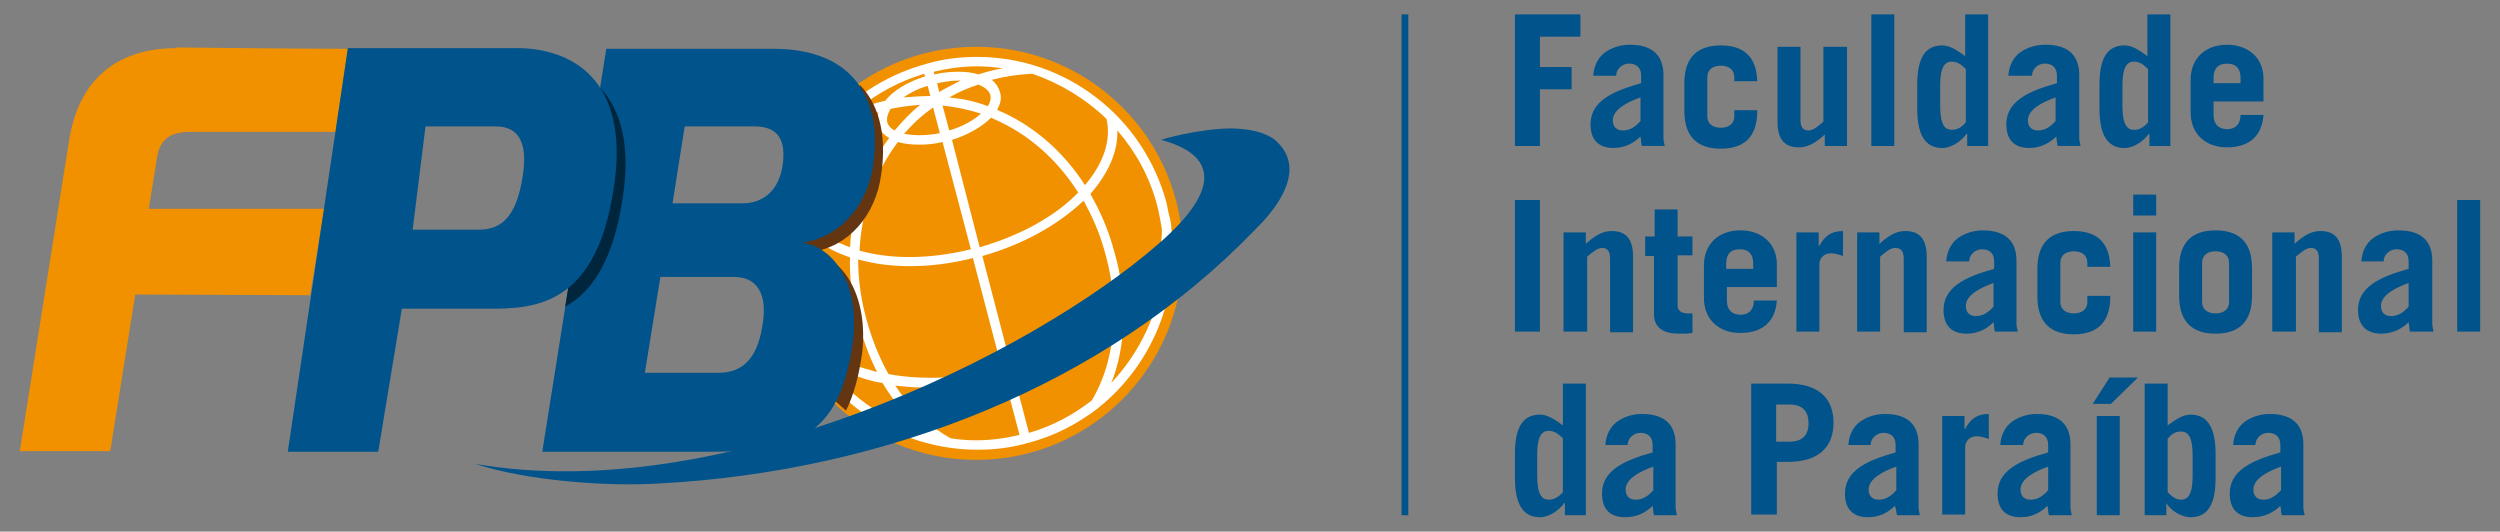 <?xml version="1.0" encoding="iso-8859-1"?>
<!-- Generator: Adobe Illustrator 15.1.0, SVG Export Plug-In . SVG Version: 6.00 Build 0)  -->
<!DOCTYPE svg PUBLIC "-//W3C//DTD SVG 1.1//EN" "http://www.w3.org/Graphics/SVG/1.1/DTD/svg11.dtd">
<svg version="1.1" id="Layer_1" xmlns="http://www.w3.org/2000/svg" xmlns:xlink="http://www.w3.org/1999/xlink" x="0px" y="0px"
	 width="174px" height="37px" viewBox="219 377.5 174 37" style="enable-background:new 219 377.5 174 37;" xml:space="preserve">
<rect x="219" y="377.5" width="174" height="37" fill="#808080" stroke="none"/>
<g>
	<path style="fill:#F29100;" d="M272.574,395.131c0,7.939,6.436,14.376,14.376,14.376c7.939,0,14.375-6.437,14.375-14.376
		s-6.436-14.375-14.375-14.375C279.01,380.755,272.574,387.191,272.574,395.131"/>
	<path style="fill:#FFFFFF;" d="M300.527,393.44c0-0.376-0.094-0.752-0.188-1.081l0,0c-0.047-0.235-0.094-0.47-0.141-0.705
		c-1.597-6.013-7-10.194-13.201-10.194c-1.175,0-2.349,0.141-3.477,0.47c-2.584,0.705-4.839,2.067-6.53,3.946
		c-3.054,3.335-4.416,8.081-3.195,12.731c0.047,0.235,0.141,0.47,0.188,0.705l0,0c0.094,0.376,0.235,0.704,0.423,1.033
		c2.067,5.074,7.047,8.456,12.638,8.456c1.174,0,2.349-0.141,3.477-0.47c1.879-0.47,3.523-1.362,4.933-2.442l0,0
		c0,0,0-0.047,0.047-0.047C299.117,402.93,301.137,398.231,300.527,393.44 M296.768,386.581c1.269,1.457,2.255,3.242,2.772,5.215
		c0.141,0.564,0.235,1.127,0.329,1.645c0.047,1.644-0.752,3.429-2.396,5.121c-0.094,0.094-0.188,0.188-0.282,0.282
		c-0.047-1.269-0.282-2.678-0.751-4.229c-0.376-1.315-0.939-2.537-1.55-3.618C296.158,389.541,296.815,388.037,296.768,386.581
		 M281.5,387.379c0.422,0.141,0.939,0.188,1.503,0.188c0.517,0,1.08-0.047,1.597-0.188l1.973,7.47
		c-2.866,0.705-5.591,0.705-7.751,0.094C278.963,392.171,279.855,389.541,281.5,387.379 M280.748,385.97
		c-0.047-0.282,0.047-0.564,0.235-0.893c0.705-0.141,1.41-0.235,2.067-0.282c-0.658,0.517-1.222,1.127-1.785,1.785
		C280.983,386.44,280.795,386.205,280.748,385.97 M287.983,385.688c0.047,0.047,0.141,0.047,0.188,0.094
		c2.396,1.033,4.416,2.819,5.873,5.121c-1.645,1.691-4.087,3.007-6.859,3.805l-1.926-7.47
		C286.433,386.863,287.373,386.299,287.983,385.688 M285.07,386.581l-0.47-1.738c0.893,0.094,1.785,0.282,2.678,0.564
		C286.762,385.876,286.01,386.299,285.07,386.581 M287.748,384.89c-0.845-0.329-1.738-0.517-2.678-0.611
		c0.658-0.376,1.315-0.658,2.02-0.893c0.47,0.188,0.752,0.423,0.846,0.751C287.983,384.326,287.936,384.607,287.748,384.89
		 M284.366,383.903l-0.141-0.611c0.517-0.094,0.987-0.188,1.503-0.188c0.047,0,0.094,0,0.141,0
		C285.352,383.386,284.835,383.621,284.366,383.903 M282.345,396.024c1.41,0,2.913-0.188,4.37-0.564l2.02,7.705
		c-2.772,0.704-5.497,0.798-7.893,0.376c-0.658-1.175-1.269-2.631-1.691-4.417c-0.282-1.175-0.423-2.396-0.423-3.57
		C279.902,395.883,281.077,396.024,282.345,396.024 M287.373,395.319c2.818-0.798,5.262-2.161,7.047-3.852
		c0.563,1.033,1.081,2.161,1.409,3.335c0.517,1.738,0.705,3.289,0.705,4.651c-1.879,1.551-4.369,2.818-7.141,3.617L287.373,395.319z
		 M296.017,385.782c0.329,1.456-0.188,3.054-1.503,4.604c-1.503-2.349-3.617-4.181-6.061-5.215c0,0-0.047,0-0.047-0.047
		c0.235-0.423,0.329-0.799,0.188-1.222c-0.094-0.329-0.282-0.611-0.563-0.846c0.892-0.235,1.832-0.376,2.818-0.423
		C292.775,383.292,294.56,384.373,296.017,385.782 M286.997,382.118c0.611,0,1.221,0.047,1.785,0.141
		c-0.564,0.094-1.127,0.235-1.691,0.422c-0.423-0.141-0.893-0.188-1.409-0.188s-1.081,0.047-1.645,0.188l-0.047-0.188
		C284.977,382.259,285.963,382.118,286.997,382.118 M284.413,386.769c-0.47,0.094-0.986,0.141-1.457,0.141
		c-0.375,0-0.751-0.047-1.034-0.094c0.611-0.705,1.269-1.315,2.021-1.832L284.413,386.769z M283.567,383.48l0.188,0.705
		c-0.611,0-1.269,0.047-1.879,0.094C282.298,383.997,282.862,383.668,283.567,383.48 M283.332,382.634l0.047,0.188
		c-1.221,0.376-2.208,0.987-2.771,1.691c-0.611,0.141-1.269,0.329-1.879,0.563C280.043,383.997,281.594,383.151,283.332,382.634
		 M277.366,386.393c0.939-0.47,1.832-0.845,2.771-1.08c-0.094,0.282-0.094,0.563-0.047,0.845c0.094,0.376,0.376,0.705,0.799,0.94
		c-1.645,2.208-2.584,4.839-2.725,7.61c-1.879-0.657-3.195-1.785-3.665-3.289C275.063,389.587,276.05,387.849,277.366,386.393
		 M274.923,400.017c-0.188-0.517-0.376-1.033-0.517-1.597c-0.517-1.974-0.563-3.994-0.141-5.92c0.705,1.269,2.067,2.302,3.899,2.913
		c-0.047,1.269,0.094,2.584,0.423,3.899c0.375,1.598,0.893,2.959,1.456,4.087c-0.141-0.047-0.329-0.094-0.47-0.141
		C277.272,402.647,275.674,401.521,274.923,400.017 M276.238,402.46c0.846,0.61,1.879,1.081,3.101,1.456
		c0.329,0.095,0.705,0.188,1.081,0.235c0.986,1.644,2.067,2.725,2.959,3.43C280.466,406.782,277.929,404.95,276.238,402.46
		 M286.95,408.145c-0.611,0-1.222-0.047-1.785-0.141c-0.329-0.188-2.208-1.175-3.853-3.665c0.798,0.094,1.597,0.142,2.443,0.142
		c1.645,0,3.43-0.235,5.167-0.658l1.034,3.946C288.97,408.004,287.983,408.145,286.95,408.145 M294.983,405.373
		c-1.268,0.986-2.725,1.785-4.369,2.255l-1.033-3.946c2.631-0.752,5.027-1.88,6.906-3.383
		C296.298,403.165,295.265,404.902,294.983,405.373 M296.346,404.151c0.422-1.034,0.798-2.49,0.845-4.369
		c0.235-0.235,0.517-0.47,0.752-0.705c0.893-0.893,1.55-1.832,2.02-2.818C299.681,399.219,298.366,401.99,296.346,404.151"/>
	<path style="fill:#633510;" d="M275.439,395.037c2.631-0.329,4.51-2.584,4.886-5.356c0.376-2.443,0-4.745-1.456-6.248
		c-0.846,0.611-1.645,1.269-2.349,2.067c-0.987,1.034-1.785,2.208-2.396,3.524c0,0.235-0.047,0.47-0.047,0.705
		c-0.094,0.798-0.423,1.456-0.893,1.926c-0.611,2.255-0.611,4.698,0,7.142c0.047,0.234,0.141,0.47,0.235,0.704l0,0
		c0.094,0.376,0.235,0.752,0.423,1.08c0.893,2.162,2.302,4.041,4.04,5.497c0.517-1.033,0.893-2.349,1.127-4.04
		C279.433,398.231,277.789,395.413,275.439,395.037"/>
	<path style="fill:#00538B;" d="M264.963,396.775h5.121c1.926,0,2.302,1.645,1.973,3.43c-0.376,2.396-1.503,3.241-3.054,3.241
		h-5.121L264.963,396.775z M266.654,386.299h4.839c1.269,0,2.302,0.517,1.973,2.725c-0.235,1.597-1.222,2.63-2.819,2.63h-4.839
		L266.654,386.299z M261.205,380.849l-4.463,28.094h11.698c5.919,0,8.973-0.987,9.913-7.563c0.517-3.853-1.127-6.625-3.523-7
		c2.631-0.329,4.51-2.584,4.933-5.309c0.658-4.369-1.081-8.175-6.953-8.175h-11.604V380.849z"/>
	<path style="fill:#00538B;" d="M299.822,387.238c3.853,1.034,4.181,3.43-0.141,7.188c-9.021,7.893-30.49,18.322-47.591,15.363
		c3.43,1.127,8.926,1.597,12.779,1.362c15.832-0.846,31.053-6.859,41.436-17.618c0.517-0.517,4.275-4.04,1.316-6.389
		c-0.799-0.517-1.879-0.705-3.054-0.705C302.312,386.487,299.869,387.191,299.822,387.238"/>
	<path style="fill:#F29100;" d="M231.278,380.849c-3.289,0-6.671,1.41-7.47,6.437l-3.429,21.611h6.295l1.738-10.899l12.168,0.047
		l0.986-6.014h-12.214l0.517-3.194c0.141-1.034,0.376-2.161,2.349-2.161h10.147l0.846-5.779c-3.618,0-11.792-0.094-11.792-0.094
		h-0.141V380.849z"/>
	<path style="fill:#00263E;" d="M260.782,383.621l-2.443,15.222c1.785-0.986,3.335-3.101,3.993-7.517
		C262.943,387.521,262.144,385.077,260.782,383.621"/>
	<path style="fill:#00538B;" d="M248.614,386.299h4.886c1.362,0,2.302,0.799,1.879,3.477c-0.423,2.725-1.41,3.711-3.054,3.711
		h-4.604L248.614,386.299z M243.211,380.849l-4.181,28.094h6.295l1.644-9.96h5.215l0,0c3.335,0,8.221,0.47,9.537-8.41
		c1.175-7.658-3.054-9.725-6.765-9.725H243.211z"/>
	<rect x="316.547" y="378.5" style="fill:#00538B;" width="0.471" height="34.859"/>
	<polygon style="fill:#00538B;" points="324.439,387.661 324.439,378.5 328.996,378.5 328.996,380.051 326.178,380.051 
		326.178,382.165 328.385,382.165 328.385,383.715 326.178,383.715 326.178,387.661 	"/>
	<path style="fill:#00538B;" d="M329.889,382.775c0.047-0.752,0.377-1.315,0.846-1.645c0.471-0.329,1.08-0.517,1.691-0.517
		c1.691,0,2.35,0.846,2.35,2.114v4.369c0,0.188,0.047,0.376,0.094,0.563h-1.598c-0.047-0.188-0.047-0.375-0.094-0.658
		c-0.471,0.47-1.127,0.799-1.879,0.799c-0.986,0-1.598-0.517-1.598-1.645c0-1.597,1.504-2.302,3.523-2.866v-0.517
		c0-0.611-0.375-0.846-0.846-0.846s-0.893,0.376-0.893,0.846H329.889z M333.178,384.279c-0.939,0.329-1.926,0.846-1.926,1.597
		c0,0.47,0.281,0.705,0.705,0.705c0.469,0,0.846-0.235,1.221-0.658V384.279z"/>
	<path style="fill:#00538B;" d="M339.707,383.151v-0.282c0-0.517-0.375-0.798-0.939-0.798c-0.562,0-0.939,0.282-0.939,0.798v2.725
		c0,0.517,0.377,0.798,0.939,0.798c0.564,0,0.939-0.282,0.939-0.798v-0.423h1.598v0.047c0,1.833-0.939,2.631-2.537,2.631
		c-1.596,0-2.537-0.798-2.537-2.631v-1.926c0-1.832,0.941-2.631,2.537-2.631c1.551,0,2.49,0.752,2.537,2.49H339.707z"/>
	<path style="fill:#00538B;" d="M347.553,380.755v6.906h-1.549v-0.798c-0.564,0.517-1.129,0.893-1.785,0.893
		c-0.988,0-1.504-0.517-1.504-1.785v-5.215h1.598v5.074c0,0.47,0.141,0.751,0.562,0.751c0.33,0,0.705-0.329,1.033-0.61v-5.215
		H347.553z"/>
	<rect x="349.244" y="378.5" style="fill:#00538B;" width="1.598" height="9.161"/>
	<path style="fill:#00538B;" d="M355.916,387.661v-0.846h-0.047c-0.281,0.423-0.986,0.987-1.691,0.987
		c-1.221,0-1.738-0.987-1.738-2.725v-1.691c0-1.785,0.518-2.725,1.738-2.725c0.422,0,0.846,0.188,1.598,0.752V378.5h1.598v9.161
		H355.916z M355.822,382.306c-0.33-0.329-0.611-0.517-0.986-0.517c-0.424,0-0.799,0.282-0.799,1.645v1.457
		c0,1.362,0.375,1.644,0.799,1.644c0.375,0,0.656-0.141,0.986-0.517V382.306z"/>
	<path style="fill:#00538B;" d="M358.781,382.775c0.047-0.752,0.377-1.315,0.846-1.645c0.471-0.329,1.08-0.517,1.738-0.517
		c1.691,0,2.35,0.846,2.35,2.114v4.369c0,0.188,0.047,0.376,0.094,0.563h-1.598c-0.047-0.188-0.047-0.375-0.094-0.658
		c-0.471,0.47-1.127,0.799-1.879,0.799c-0.986,0-1.598-0.517-1.598-1.645c0-1.597,1.504-2.302,3.523-2.866v-0.517
		c0-0.611-0.375-0.846-0.846-0.846c-0.469,0-0.893,0.376-0.893,0.846H358.781z M362.07,384.279
		c-0.939,0.329-1.926,0.846-1.926,1.597c0,0.47,0.281,0.705,0.703,0.705c0.471,0,0.846-0.235,1.223-0.658V384.279z"/>
	<path style="fill:#00538B;" d="M368.6,387.661v-0.846h-0.047c-0.281,0.423-0.986,0.987-1.691,0.987
		c-1.221,0-1.738-0.987-1.738-2.725v-1.691c0-1.785,0.518-2.725,1.738-2.725c0.424,0,0.846,0.188,1.598,0.752V378.5h1.598v9.161
		H368.6z M368.506,382.306c-0.328-0.329-0.609-0.517-0.986-0.517c-0.422,0-0.799,0.282-0.799,1.645v1.457
		c0,1.362,0.377,1.644,0.799,1.644c0.377,0,0.658-0.141,0.986-0.517V382.306z"/>
	<path style="fill:#00538B;" d="M373.064,384.607v0.893c0,0.705,0.422,0.987,0.939,0.987c0.656,0,0.939-0.423,0.939-0.987h1.596
		c-0.094,1.41-0.939,2.255-2.535,2.255c-1.504,0-2.537-0.94-2.537-2.443v-2.255c0-1.503,1.033-2.443,2.537-2.443
		c1.502,0,2.535,0.939,2.535,2.349v1.597h-3.475V384.607z M374.943,383.292v-0.376c0-0.61-0.283-0.986-0.939-0.986
		c-0.658,0-0.939,0.376-0.939,0.986v0.376H374.943z"/>
	<rect x="324.439" y="391.419" style="fill:#00538B;" width="1.738" height="9.161"/>
	<path style="fill:#00538B;" d="M327.822,400.58v-6.905h1.551v0.798c0.562-0.517,1.127-0.893,1.785-0.893
		c0.986,0,1.502,0.517,1.502,1.786v5.262h-1.598v-5.121c0-0.47-0.141-0.751-0.562-0.751c-0.328,0-0.705,0.329-1.033,0.611v5.214
		H327.822z"/>
	<path style="fill:#00538B;" d="M333.506,395.272v-1.315h0.658v-1.879h1.598v1.879h1.033v1.315h-1.033v3.524
		c0,0.328,0.281,0.517,0.705,0.517c0.094,0,0.234,0,0.328,0v1.362c-0.328,0.047-0.611,0.047-0.939,0.047
		c-1.033,0-1.738-0.376-1.738-1.362v-4.041h-0.611V395.272z"/>
	<path style="fill:#00538B;" d="M339.191,397.479v0.94c0,0.704,0.422,0.986,0.939,0.986c0.658,0,0.939-0.423,0.939-0.986h1.598
		c-0.094,1.409-0.939,2.255-2.537,2.255c-1.504,0-2.537-0.939-2.537-2.443v-2.255c0-1.503,1.033-2.443,2.537-2.443
		s2.537,0.939,2.537,2.349v1.597H339.191z M341.023,396.212v-0.376c0-0.611-0.281-0.987-0.939-0.987s-0.939,0.376-0.939,0.987v0.376
		H341.023z"/>
	<path style="fill:#00538B;" d="M344.029,400.58v-6.905h1.551v0.939h0.047c0.377-0.705,0.846-1.034,1.645-1.034v1.738
		c-0.281-0.094-0.564-0.188-0.846-0.188c-0.518,0-0.799,0.376-0.799,0.752v4.697H344.029z"/>
	<path style="fill:#00538B;" d="M348.258,400.58v-6.905h1.551v0.798c0.564-0.517,1.127-0.893,1.785-0.893
		c0.986,0,1.504,0.517,1.504,1.786v5.262H351.5v-5.121c0-0.47-0.141-0.751-0.611-0.751c-0.328,0-0.705,0.329-1.033,0.611v5.214
		H348.258z"/>
	<path style="fill:#00538B;" d="M354.459,395.695c0.047-0.751,0.377-1.315,0.846-1.644c0.471-0.329,1.08-0.517,1.691-0.517
		c1.691,0,2.35,0.846,2.35,2.114v4.369c0,0.188,0.047,0.376,0.094,0.563h-1.598c-0.047-0.188-0.047-0.375-0.094-0.657
		c-0.469,0.47-1.08,0.799-1.879,0.799c-0.986,0-1.598-0.517-1.598-1.645c0-1.598,1.504-2.302,3.523-2.865v-0.517
		c0-0.611-0.375-0.846-0.846-0.846c-0.469,0-0.893,0.376-0.893,0.846H354.459z M357.748,397.198
		c-0.939,0.329-1.926,0.846-1.926,1.598c0,0.47,0.281,0.704,0.705,0.704c0.469,0,0.846-0.234,1.221-0.657V397.198z"/>
	<path style="fill:#00538B;" d="M364.279,396.07v-0.281c0-0.517-0.377-0.799-0.941-0.799c-0.562,0-0.939,0.282-0.939,0.799v2.725
		c0,0.517,0.377,0.799,0.939,0.799c0.564,0,0.941-0.282,0.941-0.799v-0.423h1.596v0.047c0,1.832-0.939,2.631-2.537,2.631
		c-1.596,0-2.535-0.799-2.535-2.631v-1.926c0-1.833,0.939-2.631,2.535-2.631c1.551,0,2.49,0.752,2.537,2.49H364.279z"/>
	<path style="fill:#00538B;" d="M367.473,391.044h1.598v1.456h-1.598V391.044z M369.07,400.58h-1.598v-6.905h1.598V400.58z"/>
	<path style="fill:#00538B;" d="M370.668,396.165c0-1.833,0.939-2.631,2.537-2.631c1.596,0,2.537,0.799,2.537,2.631v1.926
		c0,1.832-0.941,2.631-2.537,2.631c-1.598,0-2.537-0.799-2.537-2.631V396.165z M372.266,398.514c0,0.517,0.375,0.799,0.939,0.799
		c0.562,0,0.939-0.282,0.939-0.799v-2.725c0-0.517-0.377-0.799-0.939-0.799c-0.564,0-0.939,0.282-0.939,0.799V398.514z"/>
	<path style="fill:#00538B;" d="M377.15,400.58v-6.905h1.551v0.798c0.564-0.517,1.127-0.893,1.785-0.893
		c0.986,0,1.504,0.517,1.504,1.786v5.262h-1.598v-5.121c0-0.47-0.141-0.751-0.564-0.751c-0.328,0-0.705,0.329-1.033,0.611v5.214
		H377.15z"/>
	<path style="fill:#00538B;" d="M383.352,395.695c0.047-0.751,0.377-1.315,0.846-1.644c0.471-0.329,1.08-0.517,1.738-0.517
		c1.691,0,2.35,0.846,2.35,2.114v4.369c0,0.188,0.047,0.376,0.094,0.563h-1.645c-0.047-0.188-0.047-0.375-0.094-0.657
		c-0.471,0.47-1.127,0.799-1.926,0.799c-0.939,0-1.598-0.517-1.598-1.645c0-1.598,1.504-2.302,3.523-2.865v-0.517
		c0-0.611-0.377-0.846-0.846-0.846c-0.471,0-0.893,0.376-0.893,0.846H383.352z M386.641,397.198
		c-0.939,0.329-1.926,0.846-1.926,1.598c0,0.47,0.281,0.704,0.705,0.704c0.469,0,0.844-0.234,1.221-0.657V397.198z"/>
	<rect x="390.023" y="391.419" style="fill:#00538B;" width="1.598" height="9.161"/>
	<path style="fill:#00538B;" d="M327.916,413.359v-0.846h-0.047c-0.281,0.423-0.986,0.986-1.691,0.986
		c-1.221,0-1.738-0.986-1.738-2.725v-1.691c0-1.785,0.518-2.725,1.738-2.725c0.422,0,0.846,0.188,1.598,0.751v-2.912h1.598v9.161
		H327.916z M327.775,408.004c-0.33-0.329-0.611-0.518-0.986-0.518c-0.424,0-0.799,0.282-0.799,1.645v1.504
		c0,1.362,0.375,1.644,0.799,1.644c0.328,0,0.656-0.141,0.986-0.517V408.004z"/>
	<path style="fill:#00538B;" d="M330.734,408.474c0.047-0.752,0.377-1.315,0.846-1.645c0.471-0.329,1.08-0.517,1.691-0.517
		c1.691,0,2.35,0.846,2.35,2.113v4.37c0,0.188,0.047,0.375,0.094,0.563h-1.598c-0.047-0.188-0.047-0.376-0.094-0.658
		c-0.471,0.47-1.08,0.799-1.926,0.799c-0.986,0-1.598-0.517-1.598-1.645c0-1.597,1.504-2.302,3.523-2.865v-0.517
		c0-0.611-0.375-0.846-0.846-0.846s-0.893,0.376-0.893,0.846H330.734z M334.07,409.977c-0.939,0.329-1.926,0.846-1.926,1.598
		c0,0.47,0.281,0.704,0.705,0.704c0.469,0,0.846-0.234,1.221-0.657V409.977z"/>
	<path style="fill:#00538B;" d="M340.883,413.359v-9.161h2.537c2.16,0,3.193,1.033,3.193,2.725c0,1.738-1.08,2.725-3.193,2.725
		h-0.752v3.665h-1.785V413.359z M342.621,408.238h0.939c0.846,0,1.314-0.423,1.314-1.269s-0.422-1.315-1.314-1.315h-0.939V408.238z"
		/>
	<path style="fill:#00538B;" d="M347.648,408.474c0.045-0.752,0.375-1.315,0.844-1.645c0.471-0.329,1.082-0.517,1.691-0.517
		c1.691,0,2.35,0.846,2.35,2.113v4.37c0,0.188,0.047,0.375,0.094,0.563h-1.598c-0.047-0.188-0.047-0.376-0.141-0.658
		c-0.469,0.47-1.08,0.799-1.879,0.799c-0.986,0-1.598-0.517-1.598-1.645c0-1.597,1.504-2.302,3.523-2.865v-0.517
		c0-0.611-0.375-0.846-0.846-0.846c-0.469,0-0.893,0.376-0.893,0.846H347.648z M350.982,409.977
		c-0.939,0.329-1.926,0.846-1.926,1.598c0,0.47,0.281,0.704,0.705,0.704c0.469,0,0.846-0.234,1.221-0.657V409.977z"/>
	<path style="fill:#00538B;" d="M354.178,413.359v-6.906h1.551v0.893h0.047c0.375-0.705,0.846-1.033,1.645-1.033v1.738
		c-0.283-0.095-0.564-0.188-0.846-0.188c-0.518,0-0.799,0.376-0.799,0.752v4.698h-1.598V413.359z"/>
	<path style="fill:#00538B;" d="M358.219,408.474c0.047-0.752,0.375-1.315,0.844-1.645c0.471-0.329,1.082-0.517,1.691-0.517
		c1.691,0,2.35,0.846,2.35,2.113v4.37c0,0.188,0.047,0.375,0.094,0.563H361.6c-0.047-0.188-0.047-0.376-0.094-0.658
		c-0.469,0.47-1.08,0.799-1.879,0.799c-0.986,0-1.598-0.517-1.598-1.645c0-1.597,1.504-2.302,3.523-2.865v-0.517
		c0-0.611-0.375-0.846-0.846-0.846c-0.469,0-0.893,0.376-0.893,0.846H358.219z M361.553,409.977
		c-0.939,0.329-1.926,0.846-1.926,1.598c0,0.47,0.281,0.704,0.705,0.704c0.471,0,0.846-0.234,1.221-0.657V409.977z"/>
	<path style="fill:#00538B;" d="M367.801,403.775l-1.879,1.832h-1.268l1.174-1.832H367.801z M364.936,406.453h1.598v6.906h-1.598
		V406.453z"/>
	<path style="fill:#00538B;" d="M368.271,413.359v-9.161h1.598v2.912c0.752-0.563,1.174-0.751,1.598-0.751
		c1.221,0,1.738,0.986,1.738,2.725v1.691c0,1.785-0.518,2.725-1.738,2.725c-0.705,0-1.41-0.517-1.691-0.986l0,0v0.846H368.271
		L368.271,413.359z M369.869,411.762c0.328,0.329,0.609,0.517,0.939,0.517c0.422,0,0.799-0.281,0.799-1.644v-1.457
		c0-1.362-0.377-1.644-0.799-1.644c-0.375,0-0.658,0.141-0.939,0.517V411.762z"/>
	<path style="fill:#00538B;" d="M374.426,408.474c0.047-0.752,0.375-1.315,0.846-1.645s1.08-0.517,1.691-0.517
		c1.691,0,2.35,0.846,2.35,2.113v4.37c0,0.188,0.047,0.375,0.094,0.563h-1.598c-0.047-0.188-0.047-0.376-0.094-0.658
		c-0.471,0.47-1.127,0.799-1.926,0.799c-0.988,0-1.598-0.517-1.598-1.645c0-1.597,1.502-2.302,3.523-2.865v-0.517
		c0-0.611-0.377-0.846-0.846-0.846c-0.471,0-0.893,0.376-0.893,0.846H374.426z M377.762,409.977
		c-0.939,0.329-1.926,0.846-1.926,1.598c0,0.47,0.281,0.704,0.703,0.704c0.471,0,0.799-0.234,1.223-0.657V409.977z"/>
</g>
</svg>
